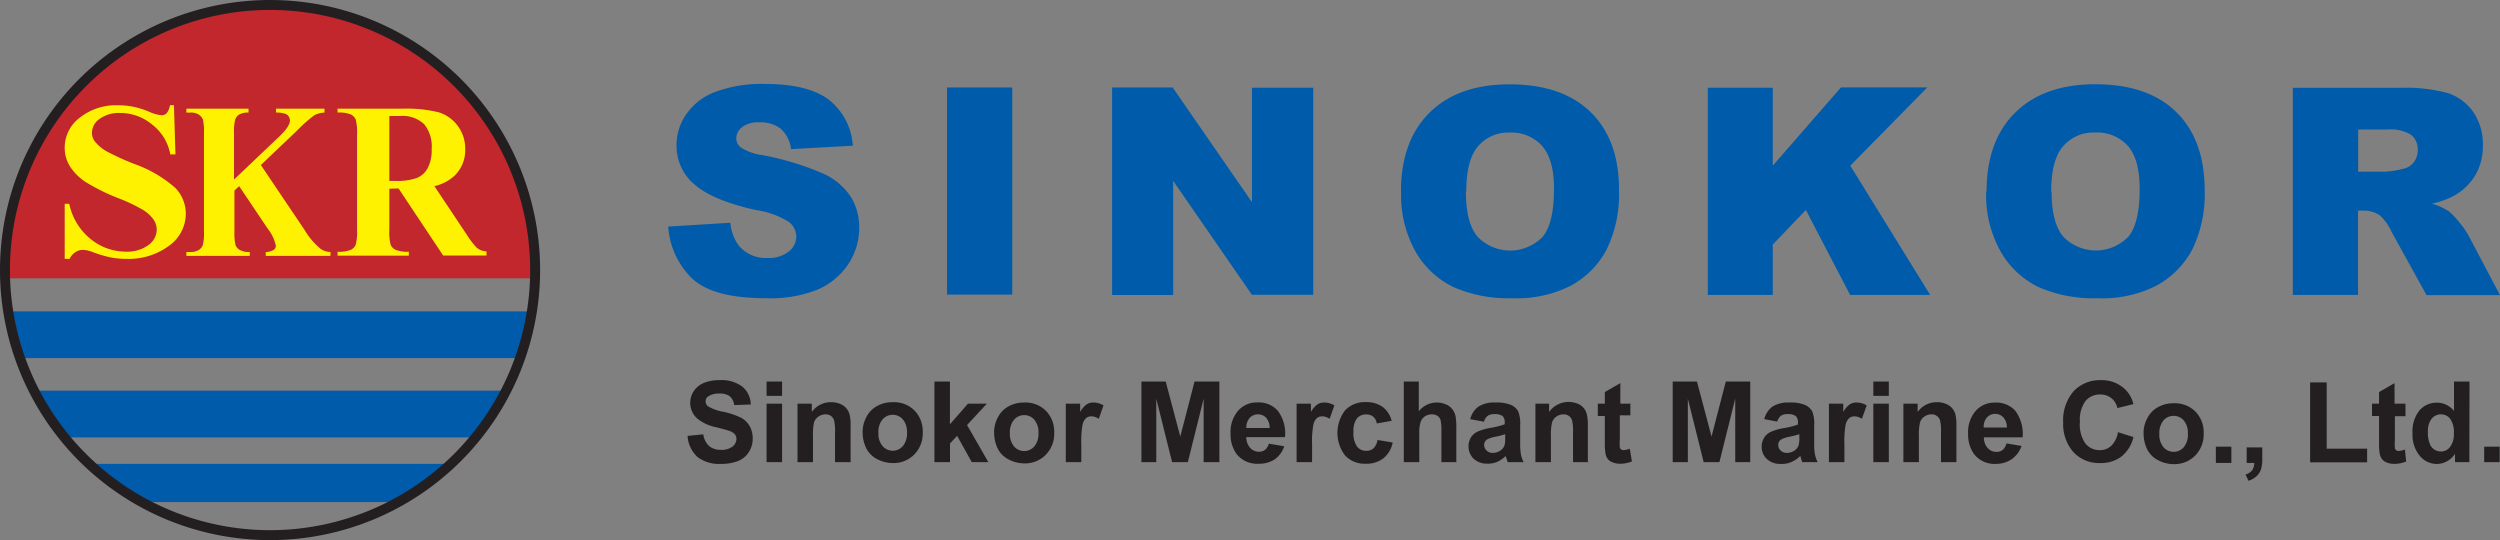 <?xml version="1.0" encoding="UTF-8"?> <svg xmlns="http://www.w3.org/2000/svg" viewBox="0 0 301.79 65.2"><rect x="0" y="0" width="301.79" height="65.2" fill="#808080" stroke="none"/><defs><style>.cls-1{fill:#005baa;}.cls-2{fill:#c1272d;}.cls-3{fill:none;stroke:#231f20;stroke-miterlimit:10;stroke-width:1.2px;}.cls-4{fill:#fff200;}.cls-5{fill:#231f20;}</style></defs><g id="Слой_2" data-name="Слой 2"><g id="Слой_1-2" data-name="Слой 1"><path class="cls-1" d="M2.44,43.23H62.75a31.48,31.48,0,0,0,1.42-5.64H1a32.32,32.32,0,0,0,1.41,5.64"></path><path class="cls-2" d="M64.6,32.6a32,32,0,0,0-64,0c0,.35,0,.69.05,1H64.54c0-.34.06-.68.06-1"></path><path class="cls-1" d="M7.79,52.8H57.41a32.61,32.61,0,0,0,3.66-5.64H4.13A32.44,32.44,0,0,0,7.79,52.8m9.34,7.81H48.07A32.17,32.17,0,0,0,54.34,56H10.85a32.24,32.24,0,0,0,6.28,4.59"></path><path class="cls-3" d="M64.6,32.6a32,32,0,1,1-32-32A32,32,0,0,1,64.6,32.6Z"></path><path class="cls-4" d="M21,12.71l.18,5.93h-.62A5.89,5.89,0,0,0,18.32,15a6,6,0,0,0-3.8-1.36,4,4,0,0,0-2.5.71A2.08,2.08,0,0,0,11.1,16a1.77,1.77,0,0,0,.33,1.05,5,5,0,0,0,1.44,1.22,32.36,32.36,0,0,0,3.36,1.53,15,15,0,0,1,4.95,2.9,4.5,4.5,0,0,1,1.25,3.11,4.76,4.76,0,0,1-2,3.84,8.19,8.19,0,0,1-5.18,1.6,10,10,0,0,1-1.86-.17,14.56,14.56,0,0,1-2.2-.65,3.77,3.77,0,0,0-1.22-.27,1.65,1.65,0,0,0-.85.27,1.94,1.94,0,0,0-.72.82H7.81V24.6h.55A7.35,7.35,0,0,0,11,28.9a6.72,6.72,0,0,0,4.18,1.48,4.34,4.34,0,0,0,2.74-.8,2.3,2.3,0,0,0,1-1.86,2.18,2.18,0,0,0-.39-1.22,4.36,4.36,0,0,0-1.2-1.12A20,20,0,0,0,14.48,24a24.41,24.41,0,0,1-4.1-2,6.49,6.49,0,0,1-1.9-1.86,4.22,4.22,0,0,1-.67-2.29A4.52,4.52,0,0,1,9.64,14.2a7,7,0,0,1,4.61-1.49,9.15,9.15,0,0,1,2,.21,10.61,10.61,0,0,1,1.76.57,4.67,4.67,0,0,0,1.45.42.89.89,0,0,0,.63-.21,2,2,0,0,0,.43-1H21m10.49,7.22,5.26,7.81A9,9,0,0,0,38.65,30a2.08,2.08,0,0,0,1.24.42v.47H32.08v-.47a1.72,1.72,0,0,0,1-.28.64.64,0,0,0,.22-.48,5.08,5.08,0,0,0-1-2.08l-3.43-5.11-.57.53v4.86a6.88,6.88,0,0,0,.13,1.73,1.18,1.18,0,0,0,.51.58,2.25,2.25,0,0,0,1.21.25v.47H22.5v-.47H23a1.84,1.84,0,0,0,1.05-.28,1.16,1.16,0,0,0,.45-.62,6.48,6.48,0,0,0,.12-1.66V16.14a7,7,0,0,0-.12-1.7,1.29,1.29,0,0,0-.5-.6,1.72,1.72,0,0,0-1-.25h-.5v-.47H30v.47a2.11,2.11,0,0,0-1.17.26,1.21,1.21,0,0,0-.45.62,6.39,6.39,0,0,0-.13,1.67v5.54l5.58-5.31C34.6,15.62,35,15,35,14.57a.89.89,0,0,0-.47-.8,3.14,3.14,0,0,0-1.21-.18v-.47h5.85v.47a2.83,2.83,0,0,0-1.24.33,18.29,18.29,0,0,0-2.06,1.83l-4.39,4.18M47,22.78v5a5.75,5.75,0,0,0,.17,1.8,1.23,1.23,0,0,0,.59.58,3.83,3.83,0,0,0,1.59.23v.47h-8.6v-.47a3.76,3.76,0,0,0,1.59-.23,1.25,1.25,0,0,0,.59-.59,5.63,5.63,0,0,0,.17-1.79V16.2a5.75,5.75,0,0,0-.17-1.8,1.3,1.3,0,0,0-.59-.59,3.87,3.87,0,0,0-1.59-.22v-.47h7.78a16.35,16.35,0,0,1,4.44.44,4.51,4.51,0,0,1,2.3,1.65A4.6,4.6,0,0,1,56.16,18a4.3,4.3,0,0,1-1.33,3.25,5.39,5.39,0,0,1-2.39,1.22l4,6a9.28,9.28,0,0,0,1.12,1.44,2.05,2.05,0,0,0,1.17.44v.5H53.5l-5.39-8.1Zm0-8.69v7.75h.71a7.24,7.24,0,0,0,2.57-.34,2.58,2.58,0,0,0,1.34-1.19A4.58,4.58,0,0,0,52.11,18a4.28,4.28,0,0,0-.9-3,3.8,3.8,0,0,0-2.89-1H47"></path><path class="cls-1" d="M80.68,27.35l7.48-.46a5.56,5.56,0,0,0,1,2.73,4.2,4.2,0,0,0,3.47,1.52,3.87,3.87,0,0,0,2.59-.78,2.34,2.34,0,0,0,.91-1.8,2.31,2.31,0,0,0-.87-1.75,10.11,10.11,0,0,0-4-1.45c-3.44-.77-5.9-1.78-7.37-3.05a6.06,6.06,0,0,1-2.22-4.83,6.46,6.46,0,0,1,1.14-3.64,7.39,7.39,0,0,1,3.41-2.7,16.09,16.09,0,0,1,6.25-1q4.88,0,7.43,1.78a7.68,7.68,0,0,1,3.05,5.67L95.49,18a3.91,3.91,0,0,0-1.24-2.46,4,4,0,0,0-2.61-.77,3.12,3.12,0,0,0-2.06.58,1.72,1.72,0,0,0-.7,1.39,1.38,1.38,0,0,0,.58,1.08,6.45,6.45,0,0,0,2.64.92A33.61,33.61,0,0,1,99.47,21a7.81,7.81,0,0,1,3.25,2.78,7,7,0,0,1,1,3.71,7.89,7.89,0,0,1-1.35,4.44A8.44,8.44,0,0,1,98.6,35a15.49,15.49,0,0,1-6.12,1q-6.48,0-9-2.45a9.64,9.64,0,0,1-2.82-6.24m33.66,8.25h7.88v-25h-7.88Zm19.93-25h7.31l9.57,13.84V10.59h7.4v25h-7.4l-9.51-13.76V35.61h-7.37v-25m34.87,12.53q0-6.14,3.46-9.55t9.65-3.41q6.34,0,9.78,3.35t3.43,9.4a15.23,15.23,0,0,1-1.5,7.2,10.62,10.62,0,0,1-4.34,4.37A14.46,14.46,0,0,1,182.56,36a16.45,16.45,0,0,1-7.11-1.35,10.64,10.64,0,0,1-4.57-4.27,14,14,0,0,1-1.74-7.3Zm7.84,0c0,2.53.47,4.35,1.43,5.46a5.47,5.47,0,0,0,7.82,0c.92-1.08,1.38-3,1.38-5.83,0-2.36-.48-4.09-1.45-5.17A4.94,4.94,0,0,0,182.23,16a4.79,4.79,0,0,0-3.81,1.66Q177,19.33,177,23.15m29.13-12.56H214V20l8.24-9.45h10.42L223.36,20,233,35.6h-9.66L218,25.35,214,29.52V35.6h-7.84v-25m33.65,12.53q0-6.14,3.47-9.55t9.65-3.41q6.35,0,9.77,3.35t3.44,9.4a15.23,15.23,0,0,1-1.5,7.2,10.62,10.62,0,0,1-4.34,4.37A14.46,14.46,0,0,1,253.19,36a16.45,16.45,0,0,1-7.11-1.35,10.57,10.57,0,0,1-4.56-4.27,13.94,13.94,0,0,1-1.76-7.3Zm7.85,0c0,2.53.47,4.35,1.43,5.46a5.47,5.47,0,0,0,7.82,0c.92-1.08,1.38-3,1.38-5.83,0-2.36-.48-4.09-1.44-5.17A5,5,0,0,0,252.87,16a4.79,4.79,0,0,0-3.82,1.66q-1.44,1.66-1.44,5.49M276.78,35.6v-25h13.09a19.19,19.19,0,0,1,5.56.62,6,6,0,0,1,3.11,2.27,6.8,6.8,0,0,1,1.18,4.05,6.88,6.88,0,0,1-.9,3.59,7,7,0,0,1-2.49,2.45,9.8,9.8,0,0,1-2.76,1,7.87,7.87,0,0,1,2.05.93,8.77,8.77,0,0,1,1.25,1.32,10.71,10.71,0,0,1,1.1,1.56l3.82,7.24h-8.87L288.71,28A6,6,0,0,0,287.29,26a3.46,3.46,0,0,0-1.94-.58h-.7V35.6Zm7.87-14.88H288a11.91,11.91,0,0,0,2.09-.34,2.11,2.11,0,0,0,1.28-.78,2.34,2.34,0,0,0,.49-1.46,2.27,2.27,0,0,0-.78-1.85,4.75,4.75,0,0,0-2.94-.65h-3.47v5.08"></path><path class="cls-5" d="M83,52.62l1.9-.19a2.31,2.31,0,0,0,.71,1.42A2.12,2.12,0,0,0,87,54.3a2.19,2.19,0,0,0,1.44-.4A1.2,1.2,0,0,0,88.9,53a.94.94,0,0,0-.2-.59A1.66,1.66,0,0,0,88,52c-.23-.08-.75-.22-1.57-.43a5.29,5.29,0,0,1-2.21-1,2.54,2.54,0,0,1-.48-3.34,2.61,2.61,0,0,1,1.22-1,4.73,4.73,0,0,1,1.91-.34,4.15,4.15,0,0,1,2.76.8,2.83,2.83,0,0,1,1,2.14l-2,.07a1.68,1.68,0,0,0-.54-1.07,2,2,0,0,0-1.25-.32,2.33,2.33,0,0,0-1.35.34.71.71,0,0,0-.31.61.77.77,0,0,0,.29.59,5.46,5.46,0,0,0,1.81.65,9.43,9.43,0,0,1,2.12.7,2.63,2.63,0,0,1,1.07,1A2.91,2.91,0,0,1,90.86,53a2.87,2.87,0,0,1-.46,1.57,2.79,2.79,0,0,1-1.32,1.09A5.61,5.61,0,0,1,87,56a4.22,4.22,0,0,1-2.83-.86A3.77,3.77,0,0,1,83,52.62m9.54-4.83V46.06h1.87v1.73Zm0,8V48.73h1.87v7.06H92.49m10.18,0H100.8V52.2a5.46,5.46,0,0,0-.12-1.47,1,1,0,0,0-.38-.52,1.05,1.05,0,0,0-.64-.19,1.44,1.44,0,0,0-.86.27,1.37,1.37,0,0,0-.53.7,6.47,6.47,0,0,0-.13,1.62v3.18H96.27V48.73H98v1a2.8,2.8,0,0,1,2.32-1.18,2.73,2.73,0,0,1,1.12.22,1.87,1.87,0,0,1,.77.57,2,2,0,0,1,.37.78,5.74,5.74,0,0,1,.1,1.25v4.38m1.45-3.61a3.77,3.77,0,0,1,.46-1.8,3.09,3.09,0,0,1,1.3-1.33,3.78,3.78,0,0,1,1.87-.46,3.5,3.5,0,0,1,2.63,1,3.6,3.6,0,0,1,1,2.63,3.63,3.63,0,0,1-1,2.66,3.51,3.51,0,0,1-2.6,1.06,4.07,4.07,0,0,1-1.85-.45,3,3,0,0,1-1.34-1.28,4.28,4.28,0,0,1-.46-2.07Zm1.91.1a2.3,2.3,0,0,0,.5,1.61,1.62,1.62,0,0,0,2.45,0,2.36,2.36,0,0,0,.5-1.62,2.32,2.32,0,0,0-.5-1.6,1.62,1.62,0,0,0-2.45,0,2.3,2.3,0,0,0-.5,1.61m6.76,3.51V46.06h1.87v5.16l2.18-2.49h2.28l-2.39,2.58,2.57,4.48h-2l-1.77-3.18-.86.92v2.26h-1.87M120,52.18a3.88,3.88,0,0,1,.46-1.8,3.09,3.09,0,0,1,1.3-1.33,3.82,3.82,0,0,1,1.88-.46,3.5,3.5,0,0,1,2.62,1,3.6,3.6,0,0,1,1,2.63,3.63,3.63,0,0,1-1,2.66,3.5,3.5,0,0,1-2.6,1.06,4.11,4.11,0,0,1-1.85-.45,3,3,0,0,1-1.34-1.28,4.4,4.4,0,0,1-.46-2.07Zm1.91.1a2.35,2.35,0,0,0,.5,1.61,1.62,1.62,0,0,0,2.45,0,2.36,2.36,0,0,0,.5-1.62,2.32,2.32,0,0,0-.5-1.6,1.62,1.62,0,0,0-2.45,0,2.35,2.35,0,0,0-.5,1.61m8.62,3.51h-1.87V48.73h1.73v1a2.83,2.83,0,0,1,.79-.92,1.46,1.46,0,0,1,.81-.22,2.29,2.29,0,0,1,1.22.35l-.57,1.62a1.63,1.63,0,0,0-.87-.3,1,1,0,0,0-.66.21,1.58,1.58,0,0,0-.43.78,11.62,11.62,0,0,0-.15,2.37v2.17m7.26,0V46.06h2.93l1.76,6.64,1.72-6.64h3v9.73H145.3V48.13l-1.91,7.66h-1.9l-1.91-7.66v7.66h-1.81m15.41-2.23,1.85.31a3.14,3.14,0,0,1-1.13,1.57,3.39,3.39,0,0,1-1.94.54,3.14,3.14,0,0,1-2.71-1.21,4,4,0,0,1-.7-2.44,3.9,3.9,0,0,1,.91-2.75,3,3,0,0,1,2.31-1,3.09,3.09,0,0,1,2.48,1,4.56,4.56,0,0,1,.87,3.19h-4.67a1.92,1.92,0,0,0,.46,1.29,1.42,1.42,0,0,0,1.07.47,1.18,1.18,0,0,0,.75-.24,1.54,1.54,0,0,0,.45-.78Zm.09-1.89a1.85,1.85,0,0,0-.42-1.23,1.32,1.32,0,0,0-1-.42,1.3,1.3,0,0,0-1,.44,1.68,1.68,0,0,0-.39,1.21h2.78m5.15,4.12h-1.87V48.73h1.73v1a2.72,2.72,0,0,1,.8-.92,1.42,1.42,0,0,1,.8-.22,2.32,2.32,0,0,1,1.23.35l-.57,1.62a1.68,1.68,0,0,0-.88-.3,1,1,0,0,0-.66.21,1.5,1.5,0,0,0-.42.78,10.69,10.69,0,0,0-.16,2.37v2.17m9.64-5-1.83.33a1.35,1.35,0,0,0-.43-.82,1.29,1.29,0,0,0-.85-.27,1.41,1.41,0,0,0-1.12.48,2.45,2.45,0,0,0-.41,1.61,2.8,2.8,0,0,0,.42,1.78,1.37,1.37,0,0,0,1.13.52,1.24,1.24,0,0,0,.87-.31,1.78,1.78,0,0,0,.48-1l1.83.31A3.26,3.26,0,0,1,167,55.32a3.33,3.33,0,0,1-2.17.66,3.22,3.22,0,0,1-2.46-1,4.48,4.48,0,0,1,0-5.44,3.28,3.28,0,0,1,2.49-1,3.41,3.41,0,0,1,2,.55A3,3,0,0,1,168,50.82m3.27-4.76v3.59a2.76,2.76,0,0,1,3.3-.82,1.75,1.75,0,0,1,.78.61,2,2,0,0,1,.36.82,7.87,7.87,0,0,1,.09,1.4v4.13H174V52.07a5.47,5.47,0,0,0-.11-1.4.91.91,0,0,0-.37-.47,1.17,1.17,0,0,0-.67-.18,1.51,1.51,0,0,0-.82.23,1.27,1.27,0,0,0-.53.68,3.81,3.81,0,0,0-.17,1.34v3.52h-1.87V46.06h1.87m7.82,4.85-1.67-.31a2.64,2.64,0,0,1,1-1.52,3.54,3.54,0,0,1,2.06-.49,4.59,4.59,0,0,1,1.86.29,1.9,1.9,0,0,1,.86.75,4,4,0,0,1,.25,1.67l0,2.18a7.56,7.56,0,0,0,.09,1.37,3.32,3.32,0,0,0,.33.94H182c0-.12-.1-.3-.18-.54s-.05-.17-.06-.21a3.37,3.37,0,0,1-1,.7,2.73,2.73,0,0,1-1.16.23,2.37,2.37,0,0,1-1.71-.59,2.12,2.12,0,0,1-.34-2.55,1.86,1.86,0,0,1,.8-.72,6.33,6.33,0,0,1,1.48-.44,10,10,0,0,0,1.81-.45V51a1,1,0,0,0-.26-.78,1.64,1.64,0,0,0-1-.23,1.36,1.36,0,0,0-.78.2,1.3,1.3,0,0,0-.45.69Zm2.5,1.52a8.76,8.76,0,0,1-1.13.29,3.29,3.29,0,0,0-1,.33.77.77,0,0,0-.36.65.92.92,0,0,0,.29.68,1,1,0,0,0,.74.29,1.64,1.64,0,0,0,1-.33,1.21,1.21,0,0,0,.44-.62,3.65,3.65,0,0,0,.07-.91v-.38m10.06,3.36h-1.87V52.2a5.46,5.46,0,0,0-.12-1.47,1,1,0,0,0-.38-.52,1.08,1.08,0,0,0-.65-.19,1.46,1.46,0,0,0-.86.27,1.32,1.32,0,0,0-.52.7,6.33,6.33,0,0,0-.14,1.62v3.18h-1.87V48.73H187v1a2.9,2.9,0,0,1,3.44-1,1.83,1.83,0,0,1,1.13,1.35,5.62,5.62,0,0,1,.11,1.25v4.38m5.13-7.06v1.49h-1.27v2.87a6,6,0,0,0,0,1,.4.4,0,0,0,.16.24.54.54,0,0,0,.31.09,2.28,2.28,0,0,0,.73-.18L197,55.7a3.76,3.76,0,0,1-1.46.28,2.3,2.3,0,0,1-.9-.18,1.26,1.26,0,0,1-.59-.44,1.69,1.69,0,0,1-.26-.73,9.12,9.12,0,0,1-.06-1.32V50.22h-.85V48.73h.85v-1.4l1.87-1.08v2.48h1.27m5.05,7.06V46.06h2.93l1.76,6.64,1.72-6.64h2.95v9.73h-1.81V48.13l-1.91,7.66h-1.9l-1.91-7.66v7.66h-1.81m12.7-4.88-1.67-.31a2.69,2.69,0,0,1,1-1.52,3.58,3.58,0,0,1,2.07-.49,4.53,4.53,0,0,1,1.85.29,1.9,1.9,0,0,1,.86.75,3.8,3.8,0,0,1,.25,1.67l0,2.18a7.56,7.56,0,0,0,.09,1.37,4.08,4.08,0,0,0,.33.94h-1.85a4.27,4.27,0,0,1-.18-.54,1.72,1.72,0,0,0-.07-.21,3.26,3.26,0,0,1-1,.7A2.69,2.69,0,0,1,215,56a2.34,2.34,0,0,1-1.71-.59,2,2,0,0,1-.63-1.49,2,2,0,0,1,.29-1.06,1.8,1.8,0,0,1,.8-.72,6.18,6.18,0,0,1,1.48-.44,10.25,10.25,0,0,0,1.81-.45V51a1,1,0,0,0-.27-.78,1.62,1.62,0,0,0-1-.23,1.36,1.36,0,0,0-.78.2,1.43,1.43,0,0,0-.45.69Zm2.51,1.52a9.23,9.23,0,0,1-1.13.29,3.28,3.28,0,0,0-1,.33.77.77,0,0,0-.36.65.92.92,0,0,0,.29.68,1,1,0,0,0,.74.29,1.59,1.59,0,0,0,1-.33,1.21,1.21,0,0,0,.44-.62,3.51,3.51,0,0,0,.08-.91v-.38m5.44,3.36h-1.87V48.73h1.73v1a2.83,2.83,0,0,1,.79-.92,1.48,1.48,0,0,1,.81-.22,2.35,2.35,0,0,1,1.23.35l-.58,1.62a1.63,1.63,0,0,0-.87-.3,1,1,0,0,0-.66.21,1.58,1.58,0,0,0-.43.78,11.62,11.62,0,0,0-.15,2.37v2.17m3.49-8V46.06h1.87v1.73Zm0,8V48.73h1.87v7.06H226m10.17,0h-1.86V52.2a5.46,5.46,0,0,0-.12-1.47,1,1,0,0,0-.39-.52,1,1,0,0,0-.64-.19,1.46,1.46,0,0,0-.86.27,1.27,1.27,0,0,0-.52.7,6.33,6.33,0,0,0-.14,1.62v3.18h-1.87V48.73h1.72v1a2.83,2.83,0,0,1,2.32-1.18,2.78,2.78,0,0,1,1.13.22,1.94,1.94,0,0,1,.77.57,2,2,0,0,1,.36.78,5.74,5.74,0,0,1,.1,1.25v4.38m6-2.23,1.86.31a3.16,3.16,0,0,1-1.14,1.57A3.35,3.35,0,0,1,241,56a3.16,3.16,0,0,1-2.72-1.21,4.09,4.09,0,0,1-.7-2.44,3.91,3.91,0,0,1,.92-2.75,3,3,0,0,1,2.31-1,3.1,3.1,0,0,1,2.48,1,4.66,4.66,0,0,1,.87,3.19h-4.67a1.87,1.87,0,0,0,.45,1.29,1.42,1.42,0,0,0,1.08.47,1.15,1.15,0,0,0,.74-.24,1.47,1.47,0,0,0,.45-.78Zm.09-1.89a1.8,1.8,0,0,0-.41-1.23,1.35,1.35,0,0,0-2,0,1.78,1.78,0,0,0-.39,1.21h2.78m13.4.55,1.9.6a4.23,4.23,0,0,1-1.46,2.36,4.13,4.13,0,0,1-2.59.78,4.2,4.2,0,0,1-3.2-1.33A5.07,5.07,0,0,1,249.06,51a5.32,5.32,0,0,1,1.26-3.77,4.35,4.35,0,0,1,3.31-1.34A4.06,4.06,0,0,1,256.54,47a3.74,3.74,0,0,1,1,1.78l-1.94.48a2.07,2.07,0,0,0-.73-1.2,2.1,2.1,0,0,0-1.34-.44,2.23,2.23,0,0,0-1.77.78,3.82,3.82,0,0,0-.68,2.52,4,4,0,0,0,.67,2.63,2.18,2.18,0,0,0,1.74.79,2,2,0,0,0,1.35-.5,3,3,0,0,0,.82-1.57m3.1,0a3.77,3.77,0,0,1,.46-1.8,3.09,3.09,0,0,1,1.3-1.33,3.78,3.78,0,0,1,1.87-.46,3.52,3.52,0,0,1,2.63,1,3.6,3.6,0,0,1,1,2.63,3.67,3.67,0,0,1-1,2.66,3.51,3.51,0,0,1-2.6,1.06,4,4,0,0,1-1.85-.45,3,3,0,0,1-1.34-1.28,4.28,4.28,0,0,1-.46-2.07Zm1.91.1a2.35,2.35,0,0,0,.49,1.61,1.62,1.62,0,0,0,1.23.56,1.59,1.59,0,0,0,1.23-.56,2.36,2.36,0,0,0,.49-1.62,2.32,2.32,0,0,0-.49-1.6,1.59,1.59,0,0,0-1.23-.56,1.62,1.62,0,0,0-1.23.56,2.35,2.35,0,0,0-.49,1.61m6.82,3.51h1.87V53.92h-1.87Zm3.73-1.87h1.87v1.33a4.39,4.39,0,0,1-.14,1.28,2,2,0,0,1-.52.84,2.68,2.68,0,0,1-1,.58l-.36-.76a1.54,1.54,0,0,0,.8-.51,1.52,1.52,0,0,0,.25-.89h-.91V53.92m7.66,1.87V46.16h2v8h4.88v1.65h-6.84m11.47-7.06v1.49h-1.28v2.87a7.52,7.52,0,0,0,0,1,.45.45,0,0,0,.16.24.54.54,0,0,0,.31.09,2.39,2.39,0,0,0,.74-.18l.15,1.45A3.73,3.73,0,0,1,289,56a2.33,2.33,0,0,1-.9-.18,1.31,1.31,0,0,1-.59-.44,1.83,1.83,0,0,1-.26-.73,9.12,9.12,0,0,1-.06-1.32V50.22h-.85V48.73h.85v-1.4l1.87-1.08v2.48h1.28m7.75,7.06h-1.73v-1a2.84,2.84,0,0,1-1,.91,2.61,2.61,0,0,1-1.19.31,2.69,2.69,0,0,1-2.08-1,4,4,0,0,1-.86-2.74,4,4,0,0,1,.84-2.73,2.74,2.74,0,0,1,2.12-.93,2.63,2.63,0,0,1,2.05,1V46.06h1.87Zm-5-3.66a3.34,3.34,0,0,0,.31,1.64,1.43,1.43,0,0,0,1.27.73,1.35,1.35,0,0,0,1.09-.55,2.47,2.47,0,0,0,.46-1.64,2.79,2.79,0,0,0-.44-1.75,1.39,1.39,0,0,0-1.13-.54,1.41,1.41,0,0,0-1.11.53,2.38,2.38,0,0,0-.45,1.58m6.79,3.66h1.87V53.92h-1.87Z"></path></g></g></svg> 